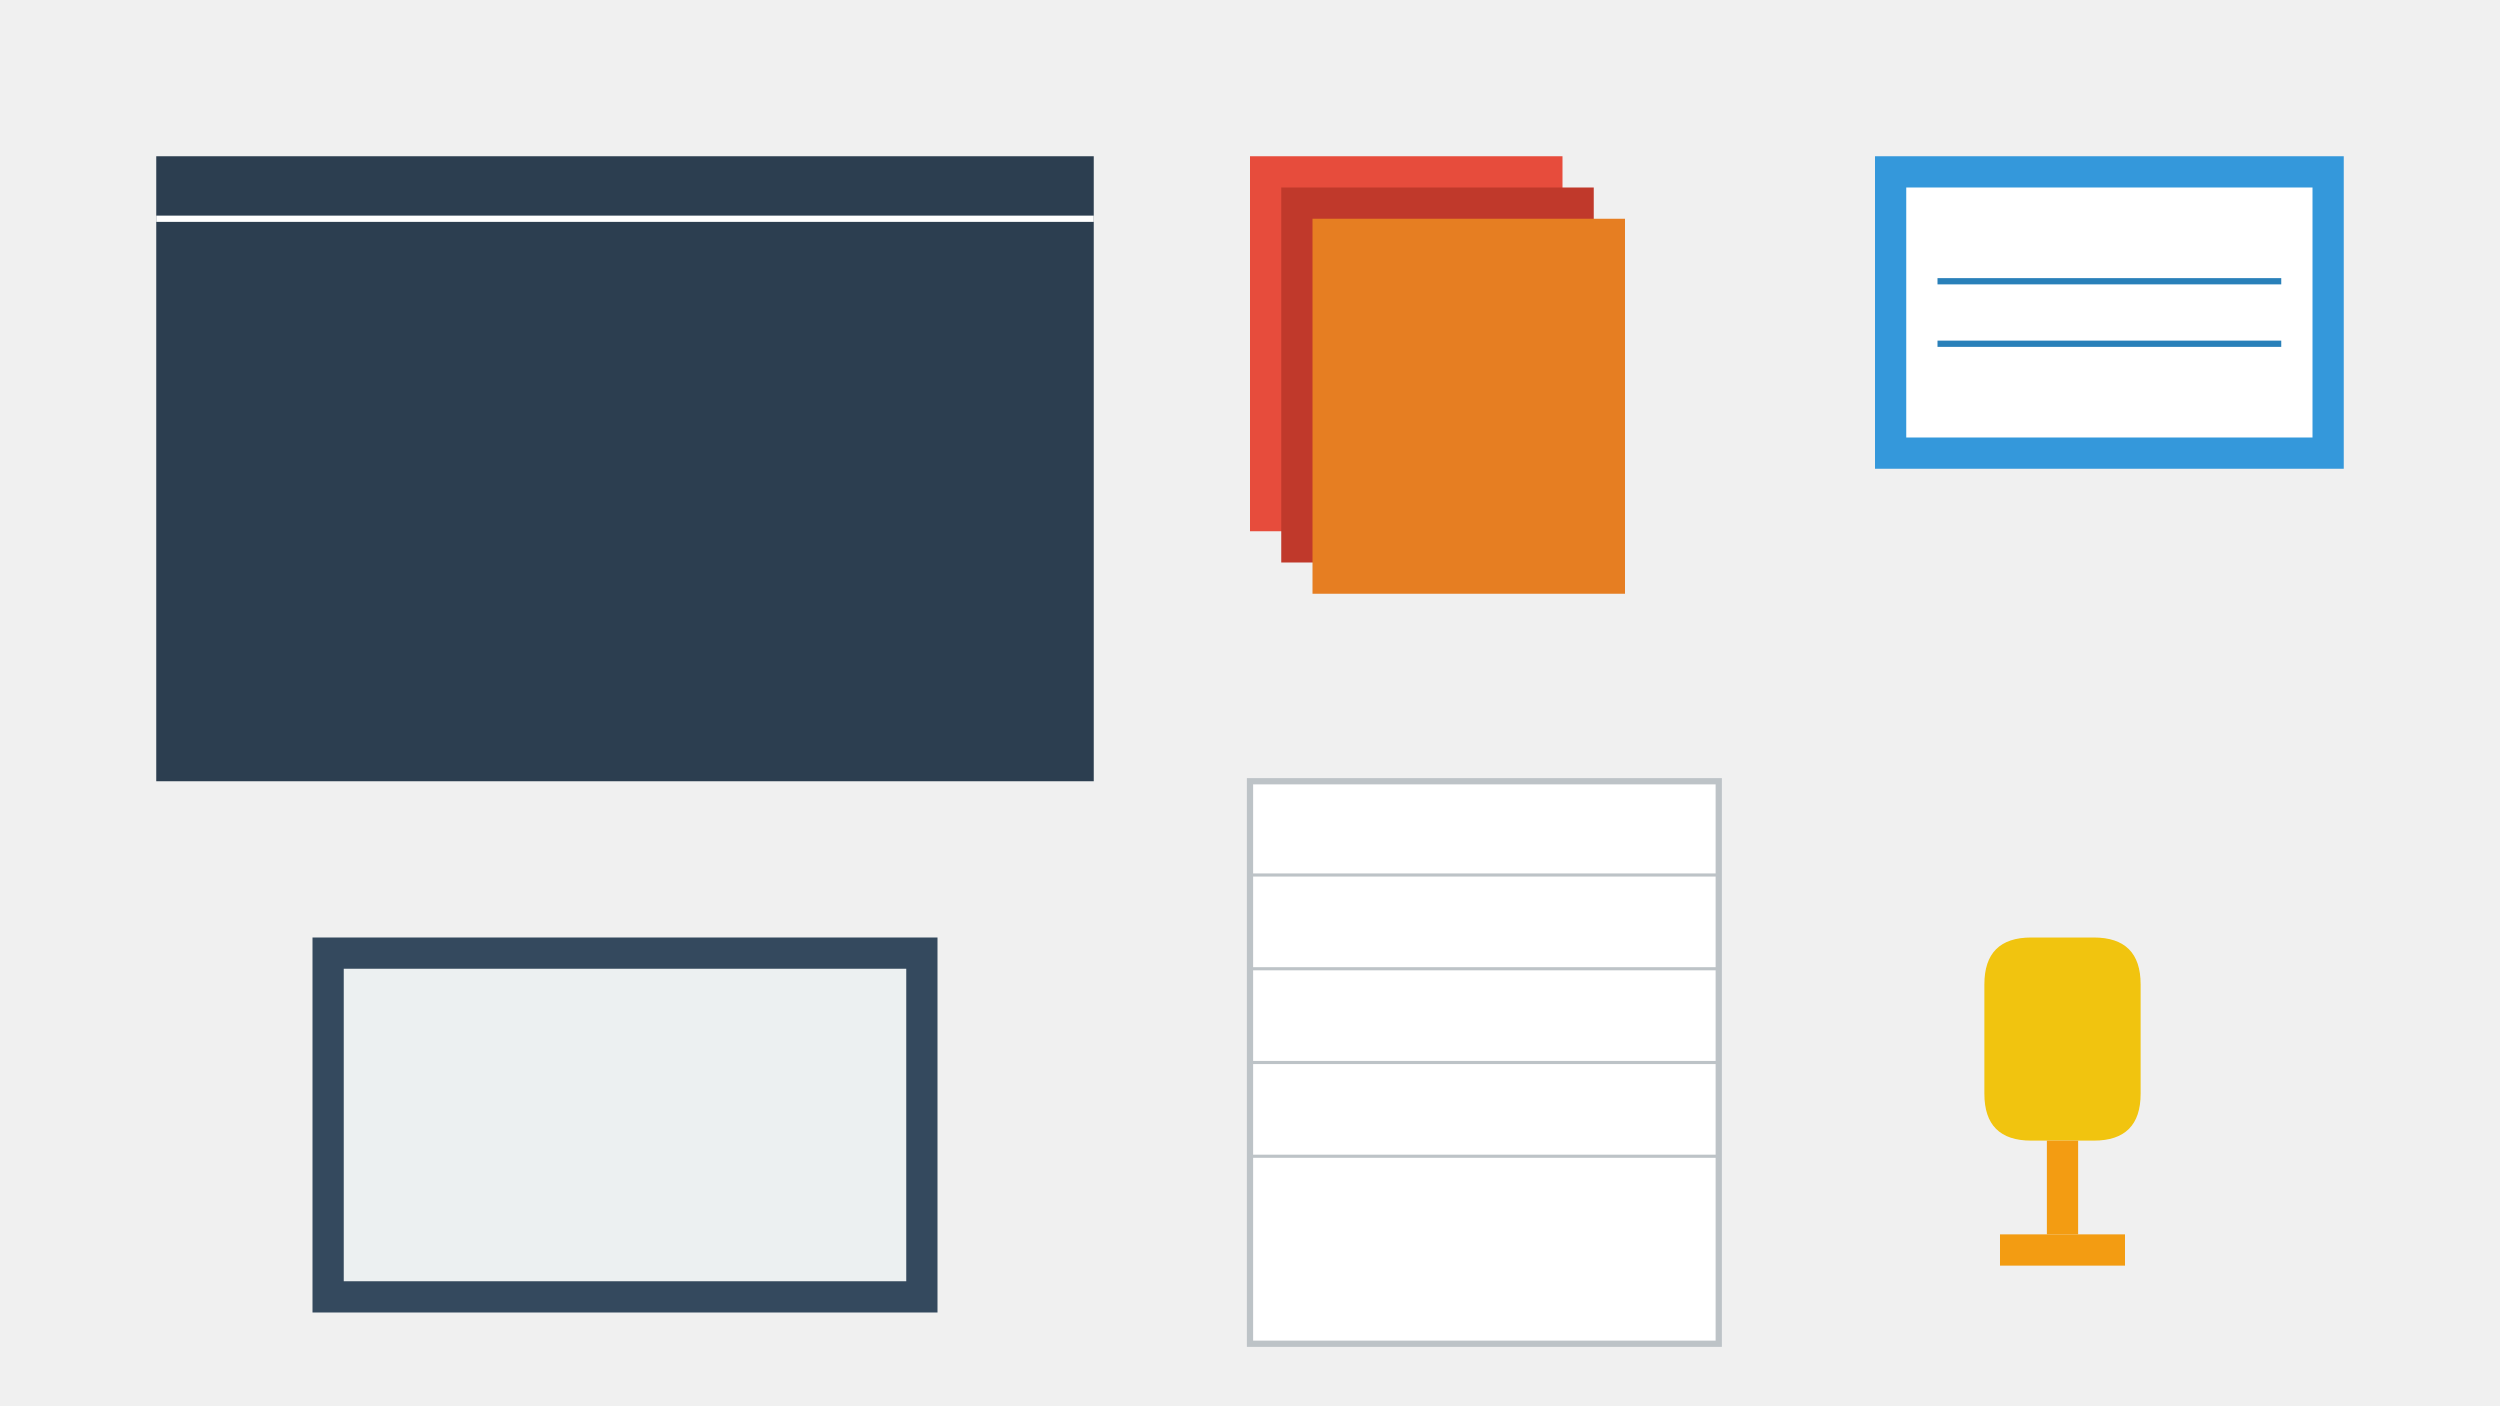 <svg width="800" height="450" viewBox="0 0 800 450" xmlns="http://www.w3.org/2000/svg">
  <!-- 背景 -->
  <rect width="800" height="450" fill="#f0f0f0"/>
  
  <!-- 黑板 -->
  <rect x="50" y="50" width="300" height="200" fill="#2c3e50"/>
  <line x1="50" y1="70" x2="350" y2="70" stroke="white" stroke-width="2"/>
  
  <!-- 书籍 -->
  <rect x="400" y="50" width="100" height="120" fill="#e74c3c"/>
  <rect x="410" y="60" width="100" height="120" fill="#c0392b"/>
  <rect x="420" y="70" width="100" height="120" fill="#e67e22"/>
  
  <!-- 证书 -->
  <rect x="600" y="50" width="150" height="100" fill="#3498db"/>
  <rect x="610" y="60" width="130" height="80" fill="#ffffff"/>
  <line x1="620" y1="90" x2="730" y2="90" stroke="#2980b9" stroke-width="2"/>
  <line x1="620" y1="110" x2="730" y2="110" stroke="#2980b9" stroke-width="2"/>
  
  <!-- 笔记本电脑 -->
  <rect x="100" y="300" width="200" height="120" fill="#34495e"/>
  <rect x="110" y="310" width="180" height="100" fill="#ecf0f1"/>
  
  <!-- 培训日程表 -->
  <rect x="400" y="250" width="150" height="180" fill="#ffffff" stroke="#bdc3c7" stroke-width="2"/>
  <line x1="400" y1="280" x2="550" y2="280" stroke="#bdc3c7" stroke-width="1"/>
  <line x1="400" y1="310" x2="550" y2="310" stroke="#bdc3c7" stroke-width="1"/>
  <line x1="400" y1="340" x2="550" y2="340" stroke="#bdc3c7" stroke-width="1"/>
  <line x1="400" y1="370" x2="550" y2="370" stroke="#bdc3c7" stroke-width="1"/>
  
  <!-- 奖杯 -->
  <path d="M650 300 L670 300 Q685 300 685 315 L685 350 Q685 365 670 365 L650 365 Q635 365 635 350 L635 315 Q635 300 650 300 Z" fill="#f1c40f"/>
  <rect x="655" y="365" width="10" height="30" fill="#f39c12"/>
  <rect x="640" y="395" width="40" height="10" fill="#f39c12"/>
</svg>
